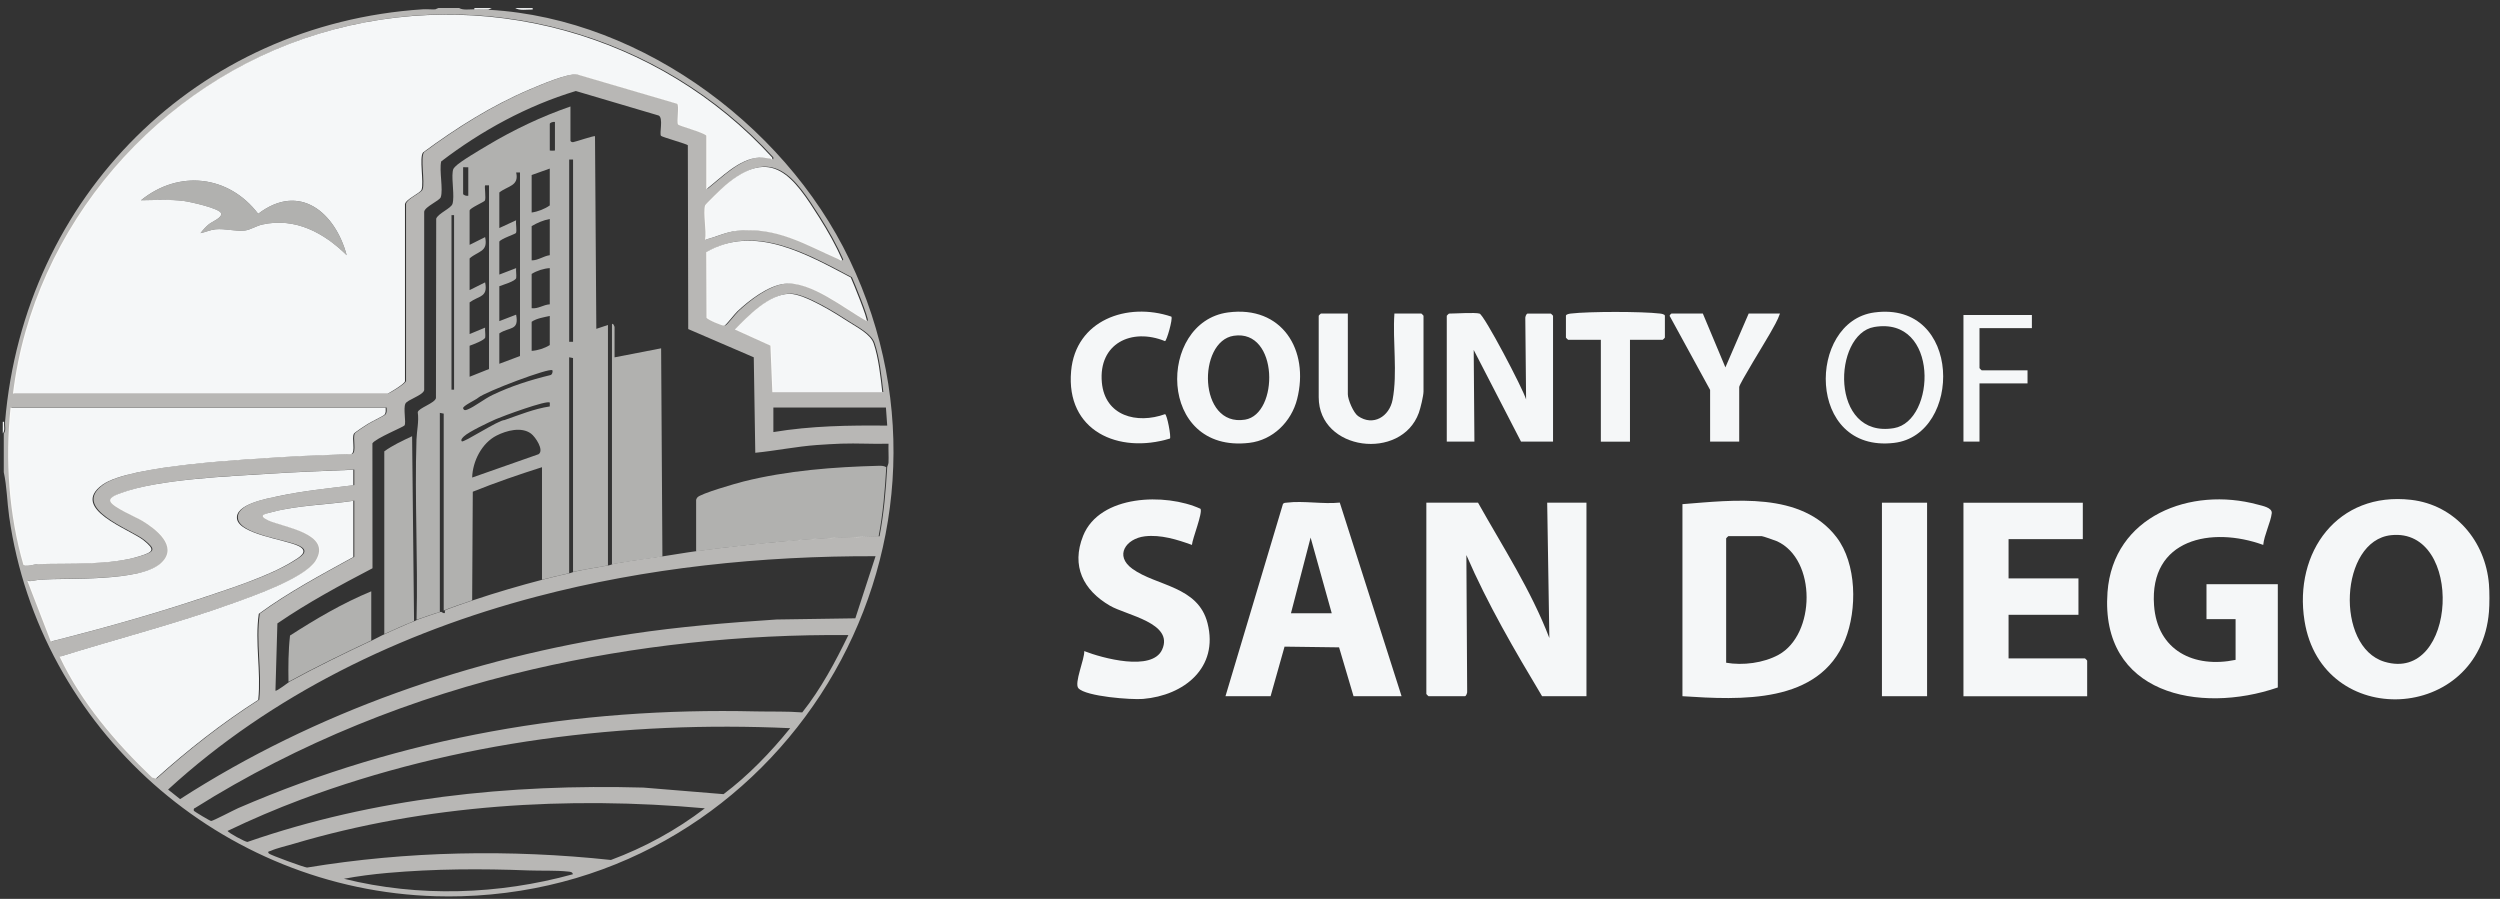 <svg xmlns="http://www.w3.org/2000/svg" width="89" height="32" viewBox="0 0 89 32" fill="none"><rect x="0" y="0" width="89" height="32" fill="#333333" stroke="none"/><path d="M88.607 20.798C88.629 21.071 88.629 21.509 88.607 21.781C88.283 25.736 82.664 26.015 82.041 22.104C81.65 19.652 83.226 17.492 85.834 17.794C87.401 17.975 88.48 19.263 88.607 20.798ZM85.124 19.052C83.291 19.245 83.122 23.026 84.886 23.558C87.483 24.343 87.73 18.776 85.124 19.052Z" fill="#F5F7F8"></path><path d="M18.963 0.287V0.339C18.766 0.336 18.496 0.384 18.341 0.287H18.963Z" fill="#F5F7F8"></path><path d="M17.51 0.287L17.384 0.341C17.22 0.349 17.052 0.329 16.888 0.339V0.287H17.51Z" fill="#F5F7F8"></path><path d="M52.618 17.896C53.506 19.479 54.506 21.012 55.157 22.714L55.08 17.896H56.478V24.785H54.898C53.926 23.162 52.957 21.503 52.203 19.76L52.231 24.606C52.243 24.66 52.194 24.785 52.151 24.785H50.856C50.85 24.785 50.778 24.713 50.778 24.707V17.896H52.618Z" fill="#F5F7F8"></path><path d="M59.895 24.785V17.948C61.707 17.807 64.126 17.488 65.379 19.123C66.103 20.066 66.12 21.703 65.686 22.778C64.762 25.075 61.954 24.918 59.895 24.785ZM61.45 23.593C62.046 23.697 62.781 23.605 63.318 23.31C64.634 22.586 64.678 19.923 63.264 19.269C63.198 19.239 62.755 19.087 62.721 19.087H61.529C61.523 19.087 61.451 19.159 61.451 19.165V23.593H61.45Z" fill="#F5F7F8"></path><path d="M81.089 24.474C78.289 25.436 74.76 24.701 75.027 21.082C75.227 18.368 77.994 17.314 80.375 17.963C80.534 18.007 80.897 18.069 80.874 18.272C80.837 18.592 80.603 19.052 80.571 19.399C78.735 18.732 76.513 19.178 76.684 21.55C76.799 23.157 78.104 23.799 79.587 23.491V22.04H78.551V20.797H81.09V24.474H81.089Z" fill="#F5F7F8"></path><path d="M43.627 24.785L45.672 17.946C45.709 17.889 45.769 17.901 45.825 17.893C46.396 17.821 47.108 17.955 47.696 17.892L49.896 24.785H48.186L47.671 23.046L45.73 23.02L45.233 24.785H43.626H43.627ZM47.41 21.832L46.658 19.138L45.958 21.832H47.409H47.41Z" fill="#F5F7F8"></path><path d="M74.148 17.896V19.192H71.505V20.59H73.993V21.886H71.505V23.439H74.226C74.232 23.439 74.303 23.511 74.303 23.517V24.786H69.899V17.898H74.148V17.896Z" fill="#F5F7F8"></path><path d="M42.737 18.111C42.825 18.253 42.449 19.174 42.433 19.399C41.91 19.209 41.322 19.026 40.755 19.093C40.087 19.174 39.661 19.779 40.313 20.25C41.166 20.867 42.653 20.86 42.988 22.185C43.391 23.772 42.153 24.759 40.691 24.882C40.277 24.917 38.657 24.796 38.391 24.501C38.231 24.323 38.619 23.452 38.599 23.179C39.233 23.428 41.013 23.916 41.371 23.128C41.803 22.178 40.1 21.904 39.515 21.564C38.565 21.012 38.128 20.152 38.559 19.075C39.148 17.605 41.494 17.544 42.736 18.112L42.737 18.111Z" fill="#F5F7F8"></path><path d="M52.671 11.164C52.838 11.212 54.22 13.843 54.329 14.22L54.301 11.342C54.289 11.289 54.338 11.164 54.381 11.164H55.21C55.216 11.164 55.288 11.236 55.288 11.241V15.721H54.148L52.464 12.458L52.489 15.721H51.505V11.241C51.505 11.236 51.577 11.164 51.583 11.164C51.818 11.164 52.505 11.116 52.671 11.164Z" fill="#F5F7F8"></path><path d="M43.716 11.123C45.637 10.865 46.62 12.459 46.178 14.206C45.975 15.011 45.318 15.667 44.474 15.766C41.184 16.151 41.196 11.463 43.716 11.123ZM43.923 11.953C42.628 12.146 42.645 15.207 44.321 14.94C45.535 14.746 45.529 11.712 43.923 11.953Z" fill="#F5F7F8"></path><path d="M68.604 17.896H66.997V24.785H68.604V17.896Z" fill="#F5F7F8"></path><path d="M47.983 11.163V14.037C47.983 14.223 48.182 14.697 48.347 14.812C48.884 15.186 49.461 14.83 49.576 14.231C49.758 13.276 49.573 12.14 49.641 11.162H50.6C50.605 11.162 50.677 11.234 50.677 11.24V13.933C50.677 14.091 50.57 14.531 50.51 14.698C49.886 16.416 46.946 16.059 46.946 14.14V11.24C46.946 11.234 47.018 11.162 47.024 11.162H47.983V11.163Z" fill="#F5F7F8"></path><path d="M41.701 11.273C41.758 11.354 41.533 12.139 41.474 12.144C40.287 11.661 39.099 12.226 39.226 13.617C39.336 14.811 40.474 15.106 41.475 14.744C41.548 14.752 41.698 15.556 41.65 15.612C39.818 16.172 37.94 15.344 38.132 13.209C38.294 11.395 40.131 10.742 41.701 11.272V11.273Z" fill="#F5F7F8"></path><path d="M66.723 11.124C69.867 10.699 69.866 15.482 67.429 15.767C64.296 16.135 64.332 11.448 66.723 11.124ZM66.722 11.641C65.246 11.892 65.129 15.626 67.423 15.242C68.927 14.99 69.04 11.247 66.722 11.641Z" fill="#F5F7F8"></path><path d="M60.621 11.162L61.424 13.079L62.253 11.162H63.367C63.286 11.403 63.138 11.646 63.013 11.87C62.872 12.124 61.916 13.667 61.916 13.777V15.72H60.88V13.881L59.451 11.267C59.405 11.236 59.5 11.162 59.506 11.162H60.62H60.621Z" fill="#F5F7F8"></path><path d="M58.027 12.097V15.723H56.99V12.097H55.825C55.819 12.097 55.747 12.025 55.747 12.019V11.243C55.747 11.186 55.873 11.168 55.926 11.162C56.571 11.086 58.446 11.086 59.091 11.162C59.144 11.168 59.27 11.186 59.27 11.243V12.019C59.27 12.025 59.198 12.097 59.193 12.097H58.027Z" fill="#F5F7F8"></path><path d="M72.335 11.215V11.681H70.47V13.105C70.47 13.111 70.542 13.183 70.547 13.183H72.18V13.649H70.47V15.721H69.899V11.215H72.334H72.335Z" fill="#F5F7F8"></path><path d="M0.099 15.43V15.016H0.145C0.134 15.148 0.19 15.336 0.099 15.43Z" fill="#F5F7F8"></path><path d="M13.728 14.516C13.728 14.605 13.75 14.692 13.682 14.769C13.65 14.806 13.193 15.027 13.087 15.095C13.005 15.147 12.629 15.39 12.601 15.437C12.508 15.588 12.671 16.111 12.502 16.166C11.737 16.201 10.969 16.216 10.207 16.265C8.855 16.352 4.626 16.554 3.647 17.257C2.455 18.113 4.631 18.843 5.114 19.237C5.523 19.57 5.474 19.641 4.99 19.796C3.932 20.133 2.478 20.048 1.363 20.083C1.189 20.088 1.009 20.184 0.833 20.109C0.313 18.311 0.181 16.381 0.375 14.516H13.728H13.728Z" fill="#F5F7F8"></path><path d="M12.578 17.828V19.83C11.431 20.462 10.272 21.078 9.213 21.852C9.066 22.865 9.3 23.895 9.193 24.916C7.898 25.743 6.688 26.694 5.547 27.719L5.415 27.681C4.109 26.43 2.899 25.021 2.122 23.379C4.184 22.735 6.286 22.2 8.319 21.465C9.026 21.21 10.855 20.573 11.235 19.961C11.841 18.983 10.072 18.774 9.553 18.527C9.164 18.342 9.424 18.297 9.685 18.228C10.594 17.986 11.645 17.97 12.578 17.829V17.828Z" fill="#F5F7F8"></path><path d="M12.578 16.723V17.275C11.687 17.387 10.784 17.476 9.905 17.665C9.537 17.744 8.337 17.949 8.44 18.484C8.543 19.02 10.166 19.212 10.623 19.436C11.029 19.636 10.652 19.843 10.398 19.999C9.576 20.503 8.28 20.923 7.352 21.234C5.532 21.847 3.667 22.37 1.808 22.839L0.974 20.681C1.139 20.708 1.295 20.642 1.455 20.633C2.444 20.572 5.064 20.719 5.764 20.015C6.342 19.435 5.534 18.826 5.068 18.544C4.849 18.412 3.982 18.05 3.926 17.842C3.886 17.692 4.205 17.589 4.311 17.549C5.649 17.052 8.179 16.957 9.654 16.861C10.627 16.798 11.604 16.765 12.578 16.723Z" fill="#F5F7F8"></path><path d="M0.462 14.009C1.195 8.03 5.636 2.926 11.376 1.192C17.151 -0.554 23.453 1.177 27.492 5.611C27.502 5.735 27.467 5.65 27.412 5.645C27.288 5.634 27.151 5.602 27.03 5.609C26.313 5.649 25.674 6.325 25.144 6.738V4.828C25.03 4.709 24.173 4.486 24.137 4.43C24.078 4.339 24.19 3.753 24.104 3.695L20.551 2.652C20.208 2.604 19.247 3.019 18.883 3.172C17.517 3.75 16.25 4.548 15.061 5.427C14.916 5.602 15.096 6.494 15.007 6.753C14.963 6.879 14.447 7.087 14.417 7.268V13.574C14.401 13.671 13.832 14.011 13.794 14.011H0.462V14.009ZM12.342 9.085C11.938 7.577 10.673 6.481 9.191 7.611C8.145 6.237 6.363 6.036 5.02 7.129C5.53 7.124 6.043 7.09 6.557 7.157C6.768 7.185 7.82 7.416 7.872 7.594C7.919 7.75 7.556 7.887 7.439 7.981C7.333 8.066 7.219 8.192 7.138 8.301C7.317 8.265 7.483 8.183 7.668 8.164C8.025 8.128 8.397 8.25 8.723 8.206C8.917 8.179 9.13 8.039 9.338 7.993C10.511 7.733 11.531 8.286 12.341 9.084L12.342 9.085Z" fill="#F5F7F8"></path><path d="M31.409 13.963H27.495L27.427 12.305L26.161 11.731C26.635 11.246 27.386 10.458 28.117 10.461C28.643 10.463 29.747 11.158 30.208 11.458C30.505 11.651 30.988 11.892 31.101 12.223C31.277 12.74 31.348 13.417 31.41 13.963H31.409Z" fill="#F5F7F8"></path><path d="M30.288 9.879C30.371 10.061 30.905 11.364 30.853 11.431C30.066 10.999 28.865 9.999 27.934 10.102C27.348 10.166 26.669 10.689 26.248 11.086C26.143 11.184 25.858 11.566 25.789 11.592C25.727 11.615 25.174 11.377 25.151 11.309L25.142 8.977C26.86 7.963 28.745 9.068 30.289 9.879H30.288Z" fill="#F5F7F8"></path><path d="M25.1 7.314C25.114 7.266 25.723 6.68 25.815 6.602C27.488 5.173 28.256 6.306 29.171 7.755C29.473 8.233 29.753 8.728 29.981 9.247C29.953 9.314 29.894 9.25 29.857 9.233C28.631 8.695 27.661 8.075 26.234 8.218C25.84 8.257 25.479 8.445 25.1 8.534C25.158 8.218 25.022 7.587 25.1 7.314Z" fill="#F5F7F8"></path><path d="M12.341 9.085C11.531 8.287 10.512 7.733 9.338 7.993C9.13 8.039 8.916 8.18 8.723 8.206C8.397 8.251 8.025 8.129 7.668 8.165C7.483 8.183 7.317 8.266 7.138 8.302C7.219 8.192 7.333 8.066 7.439 7.981C7.556 7.887 7.919 7.751 7.872 7.595C7.819 7.417 6.768 7.185 6.557 7.158C6.043 7.091 5.53 7.124 5.021 7.13C6.363 6.036 8.145 6.238 9.191 7.612C10.672 6.482 11.937 7.578 12.342 9.086L12.341 9.085Z" fill="#FFFEFB" fill-opacity="0.62"></path><path d="M16.343 0.285C16.481 0.371 16.721 0.329 16.896 0.331C22.457 0.408 27.887 4.32 30.243 9.244C35.188 19.582 27.832 31.577 16.435 31.906C16.131 31.915 15.818 31.915 15.514 31.906C7.871 31.685 1.403 25.958 0.326 18.39C0.251 17.863 0.247 17.327 0.134 16.809V15.428C0.225 15.334 0.169 15.146 0.18 15.014C0.856 7.002 7.004 0.856 15.054 0.331C15.199 0.322 15.348 0.34 15.495 0.333L15.607 0.285H16.344H16.343ZM0.503 14.001H13.833C13.872 14.001 14.44 13.661 14.455 13.564V7.258C14.486 7.077 15.003 6.869 15.046 6.743C15.135 6.484 14.955 5.592 15.1 5.417C16.289 4.538 17.556 3.74 18.922 3.162C19.286 3.009 20.246 2.594 20.59 2.642L24.143 3.685C24.23 3.743 24.118 4.329 24.176 4.42C24.212 4.476 25.069 4.699 25.183 4.818V6.728C25.714 6.315 26.353 5.639 27.07 5.599C27.19 5.592 27.326 5.625 27.451 5.635C27.506 5.641 27.541 5.725 27.531 5.601C23.494 1.167 17.192 -0.562 11.416 1.183C5.676 2.917 1.236 8.022 0.503 14.001ZM31.585 16.625C31.587 16.596 31.628 16.534 31.631 16.466C31.641 16.243 31.623 16.018 31.631 15.796C31.072 15.813 30.508 15.774 29.948 15.794C29.678 15.804 29.347 15.823 29.075 15.843C28.342 15.897 27.618 16.047 26.888 16.119L26.834 12.72L24.501 11.715L24.487 5.17C24.46 5.128 23.569 4.879 23.532 4.836C23.466 4.761 23.623 4.2 23.45 4.113L20.499 3.24C18.768 3.763 17.139 4.651 15.706 5.747C15.631 6.067 15.784 6.75 15.691 7.02C15.648 7.146 15.132 7.353 15.101 7.535V13.887C15.066 14.072 14.501 14.229 14.433 14.369C14.35 14.538 14.465 15.044 14.402 15.144C14.367 15.2 13.37 15.604 13.258 15.783L13.261 20.23C12.105 20.834 10.952 21.456 9.875 22.194L9.806 24.587C9.836 24.629 10.279 24.283 10.312 24.265C11.252 23.753 12.279 23.251 13.259 22.792C13.409 22.722 13.572 22.627 13.72 22.562C14.062 22.411 14.431 22.236 14.779 22.102C14.816 22.087 14.848 22.065 14.871 22.056C14.964 22.02 15.656 21.784 15.7 21.78C15.717 21.779 15.8 21.852 15.832 21.822C15.851 21.804 15.83 21.741 15.838 21.734C15.875 21.695 16.718 21.41 16.85 21.366C17.652 21.096 18.519 20.843 19.337 20.63C19.652 20.547 19.986 20.474 20.304 20.4C20.363 20.386 20.412 20.36 20.442 20.354C20.846 20.261 21.276 20.202 21.685 20.124C21.749 20.112 21.801 20.082 21.823 20.078C22.416 19.969 23.022 19.889 23.619 19.802C24.012 19.744 24.431 19.668 24.816 19.618C26.08 19.453 27.437 19.299 28.707 19.203C29.575 19.139 30.442 19.118 31.312 19.091C31.468 18.278 31.537 17.451 31.585 16.626V16.625ZM25.138 7.304C25.06 7.577 25.196 8.208 25.138 8.524C25.517 8.435 25.878 8.247 26.272 8.208C27.699 8.065 28.67 8.685 29.895 9.223C29.932 9.24 29.991 9.304 30.019 9.237C29.791 8.718 29.511 8.223 29.209 7.745C28.294 6.295 27.526 5.163 25.852 6.592C25.761 6.67 25.151 7.255 25.138 7.304ZM30.329 9.871C28.786 9.06 26.9 7.956 25.182 8.969L25.191 11.301C25.214 11.369 25.768 11.608 25.83 11.584C25.898 11.558 26.184 11.176 26.289 11.078C26.71 10.682 27.389 10.158 27.975 10.094C28.906 9.991 30.107 10.991 30.893 11.424C30.947 11.356 30.412 10.053 30.329 9.871H30.329ZM31.446 13.955C31.385 13.409 31.313 12.732 31.137 12.215C31.025 11.883 30.541 11.643 30.245 11.45C29.783 11.15 28.678 10.455 28.154 10.453C27.423 10.45 26.672 11.238 26.198 11.723L27.463 12.297L27.532 13.955H31.445H31.446ZM13.764 14.508H0.411C0.217 16.373 0.349 18.304 0.869 20.101C1.045 20.176 1.225 20.081 1.399 20.075C2.514 20.04 3.967 20.125 5.026 19.788C5.509 19.633 5.558 19.562 5.15 19.229C4.668 18.835 2.491 18.105 3.683 17.249C4.662 16.546 8.891 16.344 10.242 16.257C11.005 16.207 11.774 16.193 12.537 16.158C12.707 16.102 12.545 15.579 12.636 15.429C12.665 15.381 13.041 15.139 13.123 15.087C13.23 15.02 13.685 14.799 13.718 14.761C13.786 14.684 13.764 14.598 13.763 14.508H13.764ZM31.539 14.508H27.532V15.382C28.872 15.159 30.228 15.138 31.585 15.152L31.539 14.507V14.508ZM12.613 16.717C11.64 16.759 10.662 16.793 9.689 16.856C8.214 16.951 5.684 17.046 4.346 17.544C4.24 17.583 3.921 17.687 3.961 17.836C4.017 18.044 4.884 18.405 5.103 18.539C5.569 18.821 6.377 19.43 5.8 20.009C5.099 20.714 2.479 20.566 1.49 20.627C1.33 20.637 1.175 20.702 1.009 20.675L1.843 22.833C3.702 22.364 5.567 21.841 7.387 21.229C8.315 20.916 9.611 20.497 10.433 19.993C10.688 19.837 11.064 19.63 10.658 19.431C10.201 19.206 8.582 19.031 8.475 18.479C8.369 17.926 9.572 17.739 9.94 17.659C10.818 17.471 11.722 17.381 12.613 17.269V16.717H12.613ZM12.613 17.822C11.68 17.963 10.629 17.98 9.721 18.221C9.46 18.29 9.2 18.335 9.589 18.52C10.107 18.767 11.876 18.976 11.27 19.954C10.89 20.566 9.061 21.203 8.354 21.458C6.321 22.193 4.22 22.728 2.157 23.372C2.934 25.014 4.144 26.423 5.451 27.674L5.582 27.712C6.723 26.686 7.933 25.736 9.229 24.909C9.335 23.888 9.101 22.858 9.249 21.845C10.308 21.071 11.467 20.455 12.613 19.823V17.821V17.822ZM31.17 19.801C27.113 19.788 23.019 20.209 19.096 21.241C14.279 22.507 9.664 24.736 5.984 28.108L6.412 28.448C11.228 25.345 16.783 23.425 22.452 22.57C24.174 22.31 25.908 22.168 27.646 22.054L30.45 22.012L31.17 19.8V19.801ZM30.203 22.609C26.432 22.575 22.637 22.977 18.967 23.827C14.716 24.812 10.62 26.453 6.932 28.772C6.885 28.767 6.896 28.859 6.904 28.867C6.927 28.894 7.482 29.23 7.517 29.227C7.592 29.223 8.328 28.835 8.484 28.767C14.349 26.232 20.512 25.176 26.909 25.326C27.46 25.338 28.01 25.319 28.56 25.362C29.227 24.523 29.735 23.569 30.203 22.608L30.203 22.609ZM28.131 25.923C22.233 25.654 16.243 26.397 10.714 28.465C9.828 28.797 8.952 29.172 8.101 29.581C8.133 29.651 8.731 29.975 8.809 29.973C13.323 28.406 18.134 27.904 22.907 28.038L25.758 28.272C26.641 27.608 27.438 26.78 28.131 25.923ZM25.092 28.776C20.217 28.337 15.145 28.644 10.449 30.041C10.209 30.113 9.853 30.193 9.639 30.29C9.597 30.309 9.501 30.307 9.574 30.386C9.624 30.439 10.835 30.881 10.931 30.885C14.497 30.297 18.157 30.231 21.748 30.615C22.942 30.172 24.084 29.549 25.092 28.776ZM20.395 31.123C20.378 31.039 20.305 31.037 20.236 31.029C19.782 30.979 19.263 31.005 18.805 30.987C17.128 30.922 15.466 30.929 13.788 31.077C13.274 31.123 12.751 31.189 12.244 31.284C14.914 31.948 17.751 31.851 20.395 31.123Z" fill="#FFFEFB" fill-opacity="0.65"></path><path d="M31.551 16.633C31.503 17.458 31.435 18.285 31.278 19.098C30.409 19.126 29.541 19.146 28.674 19.21C27.403 19.305 26.046 19.459 24.782 19.624V17.807C24.785 17.768 24.803 17.74 24.825 17.71C24.922 17.575 26.219 17.204 26.466 17.142C28.03 16.75 29.691 16.623 31.298 16.582C31.385 16.58 31.474 16.585 31.551 16.632L31.551 16.633Z" fill="#FFFEFB" fill-opacity="0.62"></path><path d="M14.829 22.064C14.884 19.927 14.758 17.778 14.827 15.642C14.838 15.329 14.919 15.002 14.872 14.676C14.89 14.529 15.486 14.353 15.52 14.171L15.529 7.783C15.604 7.592 16.062 7.417 16.109 7.257C16.188 6.989 16.075 6.427 16.116 6.114C16.13 6.01 16.142 6.002 16.208 5.93C16.371 5.754 17.099 5.329 17.347 5.181C18.283 4.621 19.277 4.147 20.308 3.791V5.011C20.308 5.03 20.354 5.07 20.403 5.061C20.503 5.044 21.156 4.82 21.182 4.85L21.229 11.707L21.643 11.569V20.13C21.234 20.208 20.805 20.267 20.4 20.36V12.746L20.262 12.719V20.406C19.945 20.48 19.61 20.554 19.295 20.636V16.632C18.472 16.894 17.637 17.18 16.831 17.505L16.809 21.372C16.677 21.417 15.833 21.702 15.796 21.74V14.725L15.658 14.698V21.786C15.614 21.791 14.922 22.027 14.829 22.062L14.829 22.064ZM19.756 4.344C19.703 4.325 19.572 4.364 19.572 4.413V5.357C19.572 5.366 19.756 5.366 19.756 5.357V4.344ZM20.401 5.679H20.263V12.169H20.401V5.679ZM16.671 5.955C16.639 5.961 16.487 5.946 16.487 5.955V6.899C16.487 6.948 16.618 6.986 16.671 6.968V5.955ZM19.572 6.001L18.927 6.231V7.566C19.144 7.536 19.392 7.441 19.572 7.313V6.001ZM18.513 6.139H18.375C18.489 6.626 18.072 6.616 17.776 6.852V8.118L18.374 7.842C18.354 7.947 18.409 8.227 18.367 8.295C18.341 8.335 17.842 8.495 17.776 8.601V9.775L18.374 9.545C18.363 9.656 18.39 9.785 18.377 9.892C18.363 10.009 17.904 10.139 17.776 10.189V11.432L18.374 11.202C18.487 11.785 18.133 11.63 17.776 11.869V12.951L18.512 12.675V6.139H18.513ZM17.408 6.599H17.27C17.239 6.628 17.309 7.058 17.261 7.142C17.232 7.192 16.718 7.41 16.718 7.497V8.717L17.27 8.441C17.384 8.977 17.025 8.928 16.718 9.2V10.328L17.27 10.052C17.38 10.59 17.05 10.521 16.718 10.765V11.893L17.27 11.663C17.259 11.774 17.287 11.903 17.274 12.01C17.262 12.109 16.838 12.265 16.718 12.308V13.413L17.409 13.137V6.601L17.408 6.599ZM16.165 7.658H16.073V13.871H16.165V7.658ZM19.572 7.796C19.357 7.833 19.118 7.935 18.927 8.049V9.269C19.154 9.274 19.347 9.115 19.572 9.085V7.796ZM19.572 9.545C19.359 9.558 19.11 9.636 18.927 9.752V10.972C19.157 11.002 19.347 10.846 19.572 10.834V9.545ZM19.572 11.248C19.361 11.295 19.102 11.333 18.927 11.455V12.491C19.14 12.478 19.39 12.4 19.572 12.284V11.248ZM19.664 13.181C19.565 13.081 17.288 13.942 17.026 14.157C16.957 14.227 16.455 14.455 16.487 14.538C16.523 14.633 16.588 14.6 16.657 14.573C16.89 14.48 17.25 14.196 17.529 14.063C18.18 13.75 18.883 13.526 19.585 13.356C19.666 13.349 19.688 13.206 19.663 13.182L19.664 13.181ZM19.572 14.332C19.476 14.232 17.886 14.82 17.653 14.922C17.404 15.032 16.688 15.37 16.516 15.535C16.474 15.576 16.387 15.656 16.441 15.712C16.5 15.773 17.745 14.953 17.961 14.954C18.488 14.77 19.015 14.554 19.572 14.469C19.566 14.432 19.581 14.341 19.572 14.332ZM16.809 17.001L19.176 16.169C19.379 16.024 19.059 15.551 18.904 15.436C18.564 15.183 18.029 15.328 17.682 15.504C17.151 15.773 16.825 16.42 16.809 17.001Z" fill="#FFFEFB" fill-opacity="0.62"></path><path d="M21.786 20.085V11.548C21.82 11.471 21.878 11.633 21.878 11.64V12.722L23.536 12.4L23.582 19.81C22.985 19.898 22.379 19.977 21.786 20.086V20.085Z" fill="#FFFEFB" fill-opacity="0.62"></path><path d="M14.74 22.111C14.392 22.246 14.024 22.42 13.681 22.572V16.068C13.985 15.845 14.331 15.691 14.671 15.529L14.74 22.111L14.74 22.111Z" fill="#FFFEFB" fill-opacity="0.62"></path><path d="M13.217 22.8C12.237 23.258 11.209 23.761 10.27 24.273C10.262 23.721 10.263 23.172 10.325 22.625C11.249 22.031 12.199 21.471 13.217 21.051V22.8Z" fill="#FFFEFB" fill-opacity="0.62"></path></svg>